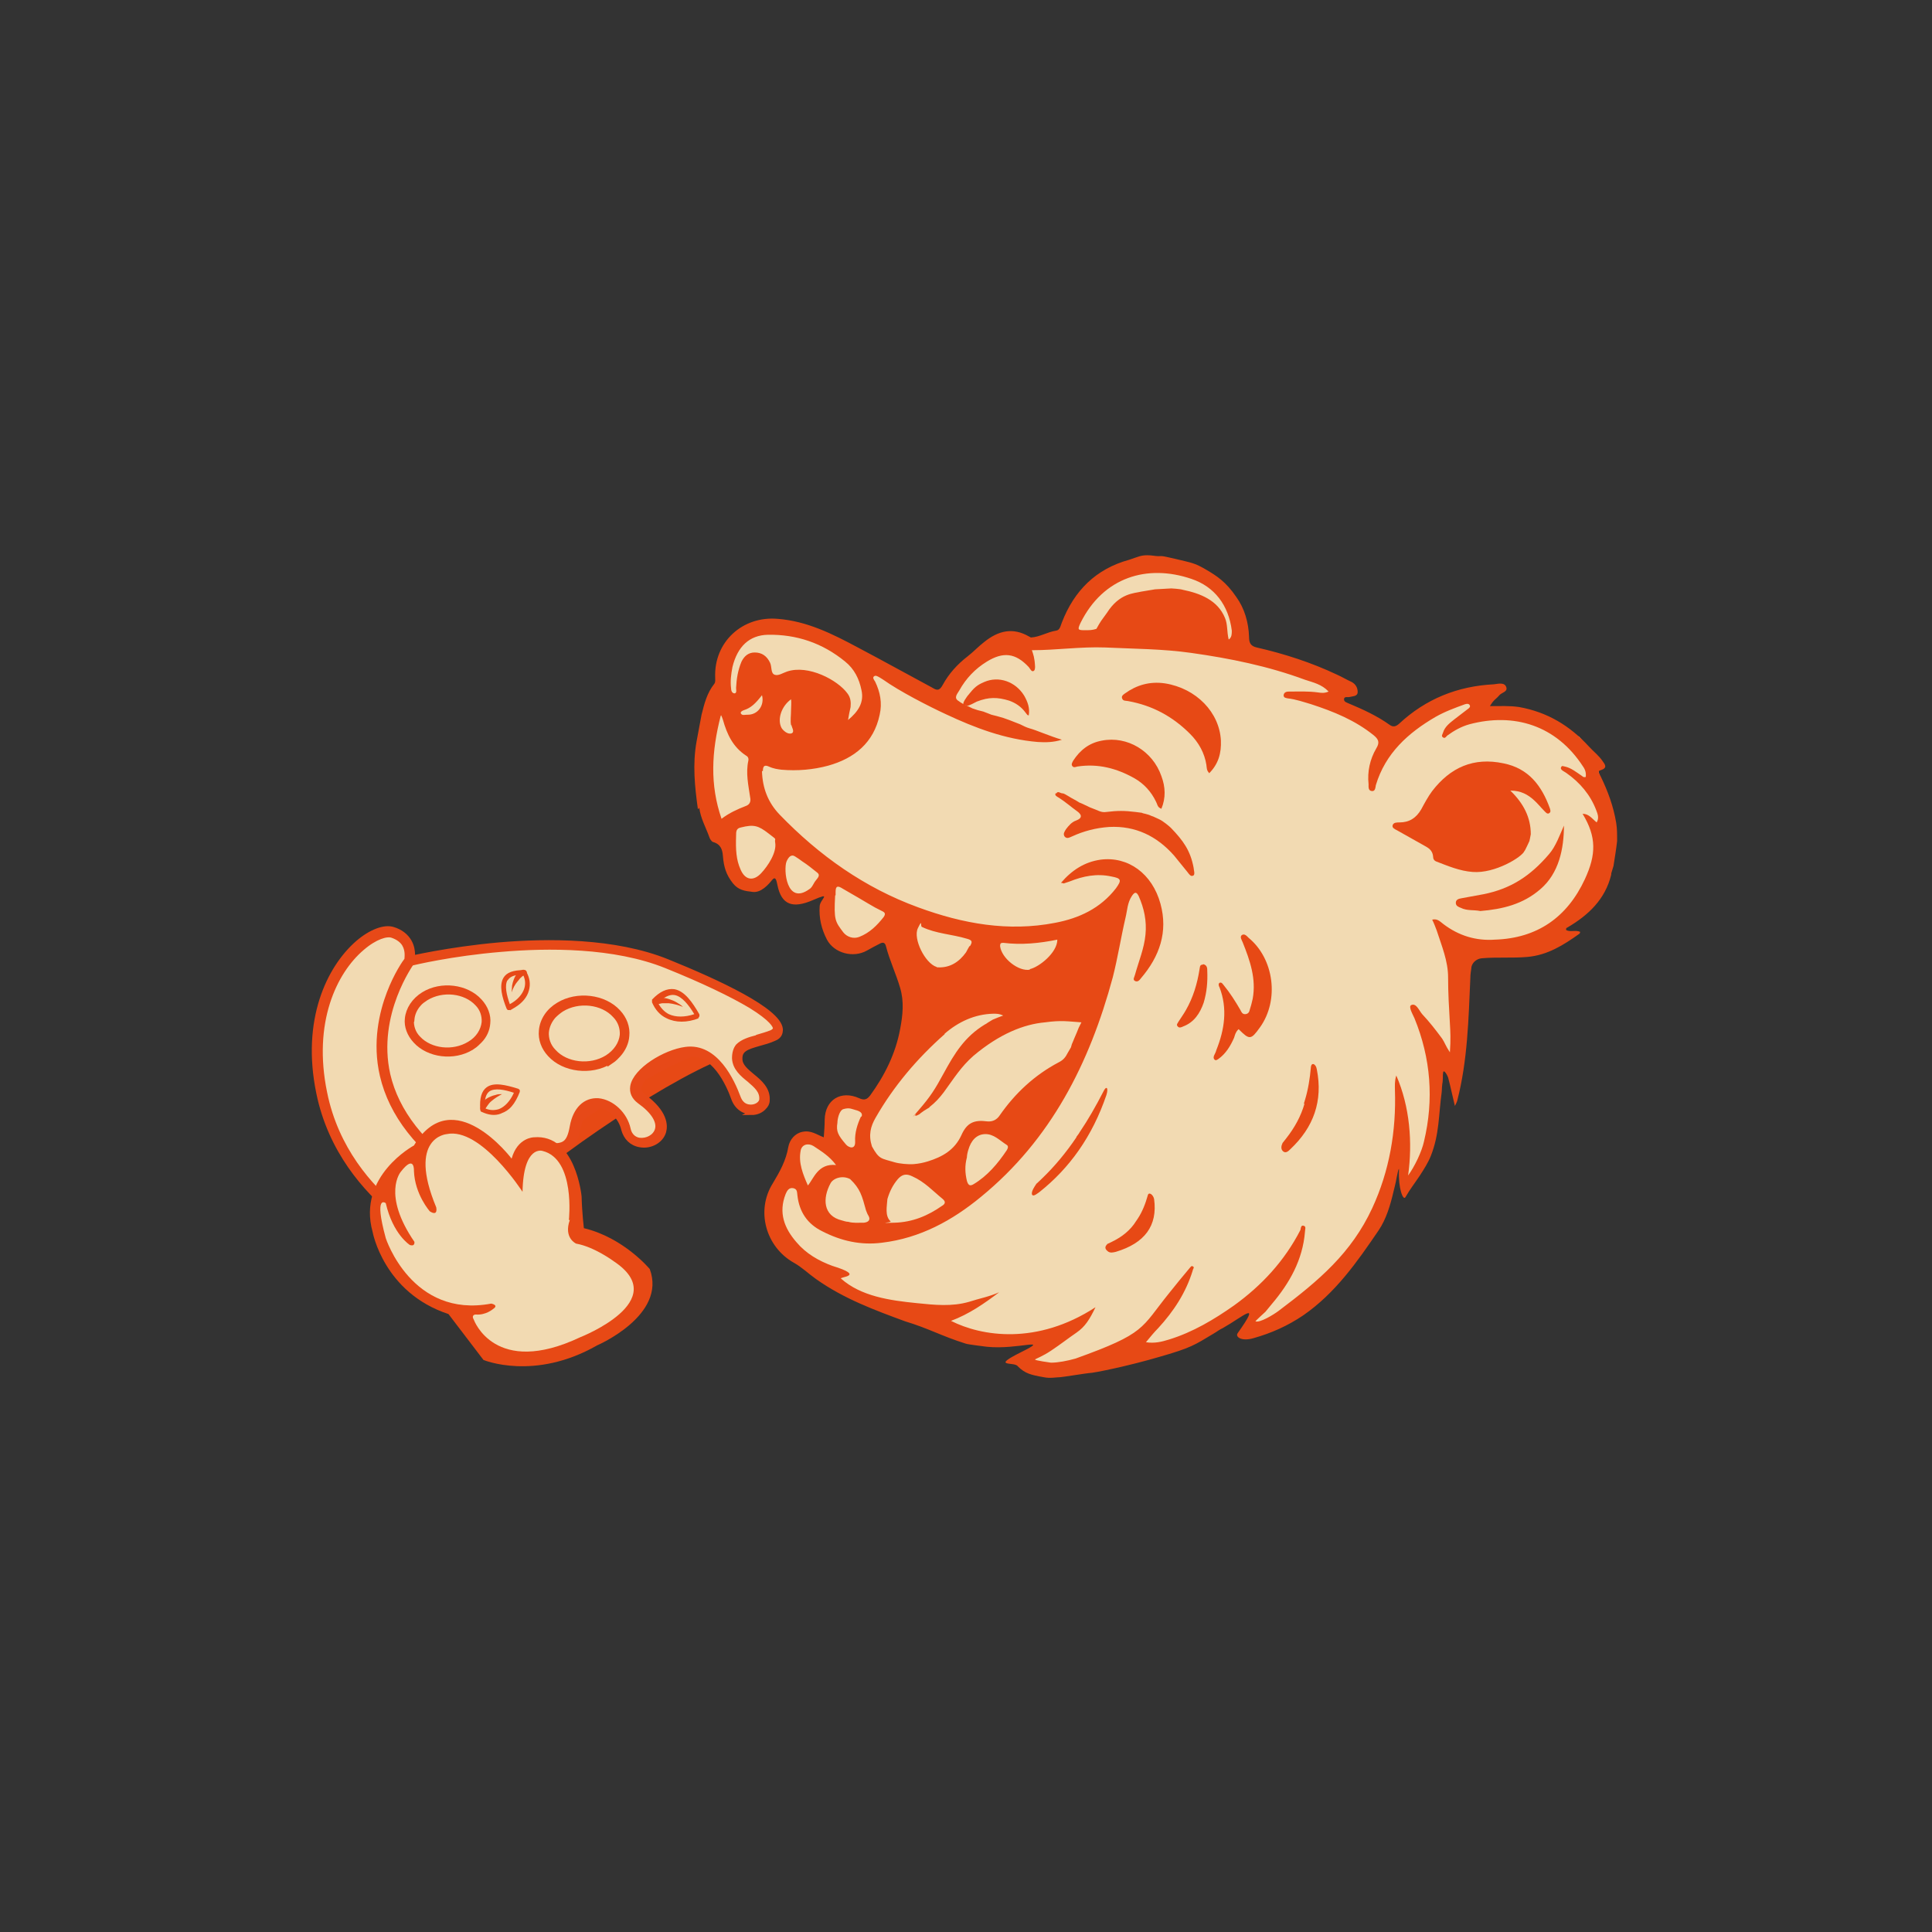 <svg xmlns="http://www.w3.org/2000/svg" viewBox="0 0 425.2 425.2"><rect x="0" y="0" width="425.2" height="425.2" fill="#333333" stroke="none"/><defs><style>      .cls-1 {        display: none;      }      .cls-1, .cls-2 {        fill: #e74915;      }      .cls-3 {        opacity: .3;      }      .cls-4 {        stroke: #e74918;        stroke-miterlimit: 10;      }      .cls-4, .cls-5 {        fill: #e74918;      }      .cls-6 {        fill: #6d184e;      }      .cls-7 {        fill: none;      }      .cls-8 {        fill: #f2dab2;      }      .cls-9 {        fill: #f5f3d3;      }    </style></defs><g><g id="Camada_1"><rect class="cls-7" y="0" width="425.2" height="425.2"></rect><g><g id="Pizza_do_Urso"><g><path class="cls-5" d="M169.7,224s6,3-10,6.8c-16,3.8-44.1,24-53.3,37.3-9.2,13.3-32.8-23.7-29.8-37.1,3-13.4,49.9-20.9,93.1-7Z"></path><path class="cls-2" d="M159.1,233c-14.3,5.7-41.4,24.5-52.1,35.5-.3.3-.5.7-.8,1-2.2,2.4-5.3,2.8-8.8.9-5-2.5-10.9-9.4-15.6-18-4.7-8.7-6.9-16.8-5.8-21.7.7-3.1,3.4-5.8,7.9-8.2,7.9-4.2,20.8-6.7,35.3-7,11.5-.2,29.3.9,49.2,7.3,0,0,0,0,0,0,0,0,2.2,1.1,2.2,2.8,0,.6,1.4,1.4.9,1.9-1.4,1.5-7.4,3.4-12.5,5.4ZM119.3,216.9c-14.3.3-27,2.7-34.7,6.8-4.2,2.2-6.7,4.8-7.3,7.5-1,4.5,1.2,12.4,5.7,20.8,4.5,8.3,10.2,14.9,14.9,17.3,3.4,1.7,6.1,1.2,8-1.6,4.4-6.4,13.5-14.8,24.2-22.4,11.1-7.8,21.8-13.4,29.4-15.2,9.1-2.1,9.8-4,9.8-4.6,0-.6-.9-1.2-1.3-1.4-19.7-6.3-37.3-7.4-48.7-7.2Z"></path><g><path class="cls-8" d="M82,237.1c.9-1.7-1.1-.7-1.4-4.4-.4-3.7,3.2-4.2,3.2-4.2-1.1-.4-1.8-.9-2-1.8-1-3.9,4.3-6.6,3.7-9.9-.6-3.3,4.6-5.3,4.6-5.3,0,0,34.3-8.5,56.7.6,22.3,9,27,14.2,23.4,15.8-3.6,1.6-8,1.3-7.8,5.1.2,3.9,6.3,4.9,6,9-.2,2.3-4.9,3.7-6.4-.4-1.5-4.1-4.9-10.9-10.8-10.1-5.9.8-14.4,7.1-10,10.2,10.8,7.9-1.9,13.4-3.4,6.7-1.3-5.7-9.5-9.1-11.2-.5-1.4,7.2-4.7,3.1-10.6,6.1-4.4,2.3-10.1,8.5-10.1,8.5-6.9,1.8-4.7-3.5-4.7-3.5,0,0-6.5.8-7.9-2.1-1.3-2.9-5.2-5.6-8.7-8.7-3.6-3.1-3.4-9.3-2.5-11Z"></path><path class="cls-8" d="M82,237.1c.9-1.7-1.1-.7-1.4-4.4-.4-3.7,3.2-4.2,3.2-4.2-1.1-.4-1.8-.9-2-1.8-1-3.9,4.3-6.6,3.7-9.9-.6-3.3,4.6-5.3,4.6-5.3,0,0,.8-.2,2.2-.5-4.2,8.6-10.7,28.5,14.4,46.7,0,0,27-25.1,39-27.9,8.6-2,20.5-1,25.3-4.3.6,1.1.2,1.9-.8,2.3-3.6,1.6-8,1.3-7.8,5.1.2,3.9,6.3,4.9,6,9-.2,2.3-4.9,3.7-6.4-.4-1.5-4.1-4.9-10.9-10.8-10.1-5.9.8-14.4,7.1-10,10.2,10.8,7.9-1.9,13.4-3.4,6.7-1.3-5.7-9.5-9.1-11.2-.5-1.4,7.2-4.7,3.1-10.6,6.1-4.4,2.3-10.1,8.5-10.1,8.5-6.9,1.8-4.7-3.5-4.7-3.5,0,0-6.5.8-7.9-2.1-1.3-2.9-5.2-5.6-8.7-8.7-3.6-3.1-3.4-9.3-2.5-11Z"></path><g><path class="cls-8" d="M82,239.4c0,.1-.2.3-.2.5,0-.7.1-1.2.3-1.7.2.3.3.5,0,1.2Z"></path><path class="cls-8" d="M100.9,261s0,0,0,0c0,0,0,0,0,0,0,0,0,0,0,0Z"></path><path class="cls-8" d="M83.8,230.9s-2.1.3-2.9,2.1c0-1.5.5-2.5,1.3-3.1.4.4.9.8,1.6,1Z"></path><path class="cls-8" d="M82,226.6c-.2-2.7,2.6-4.9,3.6-7.2.3,2.5-2.6,4.6-3.6,7.2Z"></path><path class="cls-8" d="M90.5,212.1s15.2-3.8,32-3.8c.3,0,.6,0,.9,0,.2,0,.4,0,.6,0,7.9.1,16,1.2,23,3.9,20.8,8.3,26.2,13.2,23.8,15.2-1.3-2.6-8.1-7-24.1-13.3-6-2.4-12.9-3.5-19.7-3.8,0,.2.1.4.1.6,0,1.4-1.5,2.4-3.4,2.3-2,0-3.6-1.3-3.7-2.6,0-.1,0-.3,0-.4-15.9.3-30,2.6-30,2.6,0,0-3,2.4-4.1,4.5-.5-3.3,4.6-5.2,4.6-5.2Z"></path></g><path class="cls-4" d="M165.6,244.8c-1.9,0-3.5-1.1-4.2-3.1-1.1-3.1-4.4-10.4-10-9.6-4.5.6-10.2,4.4-10.7,7.2-.1.8.1,1.3.9,1.9,4.9,3.6,4.9,6.5,4.5,7.9-.6,2-2.9,3.3-5.2,2.9-1.9-.3-3.2-1.6-3.7-3.5-.6-2.6-2.9-4.9-5.3-5.1-2.3-.2-3.9,1.5-4.6,4.8-.9,4.7-2.7,5-5.5,5.2-1.5,0-3.3.2-5.4,1.3-4.2,2.2-9.9,8.3-10,8.4,0,0-.2.1-.3.2-2.6.7-4.3.5-5.2-.6-.8-.9-.7-2-.6-2.8-2.1.1-6.3,0-7.5-2.7-1-2.1-3.5-4.2-6.2-6.5-.8-.6-1.6-1.3-2.4-2-3.8-3.3-3.8-9.9-2.7-11.8h0c.1-.2.2-.4.2-.4,0,0-.1-.1-.2-.2-.5-.5-1.3-1.3-1.5-3.5-.2-2.4,1-3.7,2.2-4.3-.5-.4-.9-.9-1-1.5-.6-2.3.8-4.3,2-6,1-1.4,2-2.7,1.7-4-.7-3.8,4.7-5.9,4.9-6,0,0,0,0,0,0,0,0,8.8-2.1,20.1-3.1,10.5-.9,25.4-1,37,3.7,11.1,4.5,24.5,10.7,24.9,14.9,0,.7-.1,1.6-1.4,2.1-1.1.5-2.2.8-3.3,1.1-2.8.8-4.3,1.3-4.2,3.4,0,1.5,1.4,2.6,2.7,3.7,1.6,1.3,3.5,2.9,3.3,5.4,0,.6-.3,1.1-.7,1.5-.6.7-1.6,1.2-2.8,1.2ZM166.7,228.2c1-.3,2.1-.6,3.1-1,.8-.4.8-.8.8-.9,0-.5-.7-2-5.4-4.9-4.2-2.5-10.4-5.5-18.6-8.8-11.4-4.6-26.1-4.5-36.4-3.6-10.8.9-19.2,2.9-19.9,3.1-1.3.5-4.6,2.3-4.2,4.6.3,1.8-.8,3.4-1.9,5-1.2,1.6-2.3,3.2-1.8,4.9,0,.2.2.8,1.6,1.3.3.1.5.4.5.7,0,.3-.2.5-.5.6-.1,0-3,.5-2.7,3.6.2,1.7.7,2.2,1.1,2.6.6.6.9,1.2.3,2.2-.9,1.6-.9,7.4,2.3,10.2.8.7,1.6,1.3,2.3,2,2.8,2.4,5.5,4.6,6.6,7,.9,2,5.6,1.9,7.1,1.7.2,0,.5,0,.7.3.2.2.2.5.1.7-.2.4-.6,1.8,0,2.4.3.3,1.2.8,3.7.2.9-.9,6.1-6.3,10.2-8.5,2.3-1.2,4.3-1.3,5.8-1.4,2.4-.2,3.7-.2,4.4-4.3.7-3.8,2.9-5.9,5.8-5.7,3,.3,5.9,3,6.6,6.3.4,1.8,1.7,2.3,2.4,2.4,1.7.2,3.4-.7,3.9-2.2.6-1.8-.8-4.1-3.9-6.3-1.2-.9-1.7-2-1.5-3.3.6-3.6,7.1-7.6,11.7-8.2,6.7-.9,10.3,7.1,11.6,10.6.7,1.9,2,2.1,2.8,2.1,1.2,0,2.3-.8,2.3-1.7.1-1.8-1.2-2.9-2.7-4.2-1.5-1.2-3.2-2.6-3.3-4.8,0-1.2.3-2.1.8-2.7,1-1,2.6-1.5,4.2-1.9Z"></path></g></g><g class="cls-3"><path class="cls-6" d="M81.7,225.4s0,0,0,0c0,0,0,0,0,0,0,0,0,0,0,0Z"></path><path class="cls-6" d="M82.5,245c3.6,3.1,7.4,5.8,8.7,8.7,0,.2.2.3.3.4-1.8-2-4.4-3.9-6.9-6.1-1-.9-1.7-2-2.2-3.1,0,0,0,0,0,0Z"></path><path class="cls-6" d="M91.8,254.6c2.1,1.9,7.3,1.3,7.3,1.3,0,0-.9,2,.2,3.2-2,0-5.1-.3-5.9-2.2-.3-.8-.9-1.5-1.5-2.2Z"></path></g><path class="cls-4" d="M103.8,230.6c-3.9,2.4-9.5,1.7-12.4-1.5-1.3-1.4-2-3.2-1.8-4.9.2-2.1,1.5-4.1,3.6-5.4,3.9-2.4,9.5-1.7,12.4,1.5,1.3,1.4,2,3.2,1.8,4.9-.1,1.4-.7,2.8-1.8,3.9s-1.1,1-1.8,1.5ZM90.6,224.4c-.1,1.5.4,3,1.5,4.1,2.6,2.8,7.6,3.4,11.2,1.2,1.9-1.1,3-2.9,3.2-4.7.1-1.5-.4-3-1.5-4.1-2.6-2.8-7.6-3.4-11.2-1.2-.6.4-1.2.8-1.6,1.3-.9,1-1.4,2.2-1.5,3.4Z"></path><path class="cls-4" d="M134.2,233.7c-4.1,2.5-10.1,1.8-13.2-1.6h0c-1.4-1.5-2.1-3.4-1.9-5.3.2-2.3,1.6-4.4,3.8-5.7,4.1-2.5,10.1-1.8,13.2,1.6,1.4,1.5,2.1,3.4,1.9,5.3-.1,1.5-.8,3-1.9,4.2s-1.2,1.1-1.9,1.6ZM120.3,227.1c-.1,1.5.4,3.1,1.6,4.3h0c2.7,3,8,3.6,11.7,1.3,1.9-1.2,3.1-3,3.3-4.9.1-1.5-.4-3.1-1.6-4.3-2.7-3-8-3.6-11.7-1.3-.6.4-1.2.9-1.7,1.4-.9,1-1.5,2.3-1.6,3.6Z"></path><g><g><path class="cls-5" d="M153.8,224.1c-2.6,1-5.1,1-7.1,0-1.5-.7-2.5-1.9-3.2-3.5,0-.2,0-.4,0-.6,1.7-1.8,3.3-2.5,4.9-2.3,2.3.4,4,2.9,5.5,5.5,0,.1.1.3,0,.5,0,0,0,.1-.1.2s-.1.1-.2.1ZM147.2,223.2c1.5.7,3.5.7,5.6,0-1.2-2-2.7-3.9-4.3-4.2-1.1-.2-2.3.4-3.7,1.7.6,1.1,1.4,2,2.4,2.5Z"></path><path class="cls-5" d="M144.4,221.1c.4-.1.8-.2,1.3-.3.5,0,1,0,1.5,0,1,.1,2.1.4,3.1.8-.4-.4-.9-.7-1.4-1-.5-.3-1-.5-1.6-.7-.6-.2-1.1-.3-1.7-.3-.6,0-1.2.1-1.7.4-.3.2-.3.5-.1.8.2.2.5.3.7.3h0Z"></path></g><g><path class="cls-5" d="M112.2,222.3c-.1,0-.3,0-.4,0-.1,0-.2-.2-.3-.3-1-2.5-1.7-5.1-.7-6.8.7-1.2,2.2-1.7,4.5-1.7.2,0,.4.1.5.3.8,1.4,1,2.8.6,4.2-.4,1.5-1.5,2.8-3.2,3.8s-.6.4-1,.5ZM111.7,215.7c-.7,1.2-.2,3.3.5,5.3,1.7-.9,2.8-2.2,3.2-3.5.3-1,.2-2-.3-3-1.8,0-2.9.4-3.4,1.3Z"></path><path class="cls-5" d="M115.2,213.4c-.5.1-1,.4-1.3.8-.4.4-.6.8-.8,1.3-.2.5-.3.9-.4,1.4,0,.5-.1,1-.1,1.5.3-.9.7-1.7,1.3-2.4.3-.3.5-.7.8-.9.3-.3.6-.5,1-.6h0c.2-.1.3-.4.2-.7-.1-.2-.4-.4-.6-.3Z"></path></g><g><path class="cls-5" d="M110.2,245.1c-1.3.5-2.7.3-4.2-.4-.2,0-.3-.3-.3-.5-.2-2.5.3-4.1,1.4-4.9,1.6-1.2,4.3-.5,6.9.3.1,0,.3.2.4.3,0,.1,0,.3,0,.4-.5,1.3-1.1,2.4-1.8,3.2s-1.4,1.2-2.2,1.5ZM107.7,240.2c-.8.6-1.1,1.8-1,3.7,1.1.5,2.1.5,3.1.2,1.3-.5,2.5-1.8,3.3-3.6-2.1-.7-4.2-1.1-5.4-.3Z"></path><path class="cls-5" d="M106.7,244.4c.1-.4.3-.7.6-1.1.2-.3.5-.7.9-1,.7-.6,1.5-1.1,2.3-1.5-.5,0-1,0-1.5.2-.5.1-1,.3-1.4.5-.4.2-.9.5-1.2.9-.3.4-.6.9-.7,1.5,0,.3.2.6.5.7.3,0,.5,0,.6-.3h0Z"></path></g></g><g><g><path class="cls-8" d="M102.2,258.9c5.9,3.9-2.9,15.2-2.9,15.2,0,0-23.5-9.3-28.5-33.6-5-24.4,10.7-36.9,15.6-35.3,5,1.6,3.7,6.2,3.7,6.2,0,0-19.8,26.4,12.1,47.5Z"></path><path class="cls-4" d="M99.1,274.7c-.2,0-6.1-2.4-12.6-7.8-6-5-13.8-13.6-16.4-26.4-3.3-16,2.3-27.5,8.6-33,2.9-2.5,5.9-3.6,7.8-3,1.7.5,2.9,1.5,3.6,2.7,1.2,2.1.6,4.3.6,4.4,0,0,0,.1,0,.2,0,.1-8.3,11.3-5.3,24.7,1.9,8.2,7.7,15.6,17.1,21.9,1.2.8,1.9,1.9,2.2,3.2,1.1,5.1-4.7,12.6-4.9,13,0,0,0,0,0,0-.2.2-.4.2-.7.1ZM101.9,259.5c-9.8-6.5-15.8-14.2-17.8-22.8-1.7-7.3-.1-13.9,1.5-18.1,1.6-4.2,3.5-6.9,3.9-7.4,0-.4.3-1.9-.5-3.3-.5-.9-1.5-1.6-2.7-2-1.2-.4-3.7.3-6.6,2.8-6.1,5.2-11.4,16.3-8.2,31.8,2.5,12.4,10,20.7,15.8,25.5,5.3,4.4,10.3,6.7,11.8,7.4,1.1-1.5,5.3-7.6,4.4-11.6-.2-1-.7-1.7-1.6-2.3l.3-.5-.3.5Z"></path></g><path class="cls-8" d="M99.2,274.1s4.5.3,6.8-5c2.3-5.4,0-9.2-3.9-10.1-3.9-1-10.9,13.3-2.9,15.2Z"></path><path class="cls-4" d="M99.3,274.8s0,0-.1,0c-1.8-.4-3.1-1.5-3.8-3.1-1.3-3.4.5-8.5,3-11.4.9-1.1,2.4-2.3,3.9-1.9,2,.5,3.6,1.7,4.5,3.3.8,1.5,1.5,4.1-.1,7.8-.5,1.2-1.2,2.2-1.8,2.9-2.5,2.7-5.4,2.5-5.6,2.5ZM99.4,261.1c-2.2,2.6-3.9,7.3-2.8,10.1.5,1.2,1.3,1.9,2.7,2.2.5,0,4.1,0,6.2-4.7,1.1-2.5,1.2-4.9.2-6.6-.7-1.3-1.9-2.2-3.6-2.6-.6-.2-1.6.4-2.5,1.4,0,0-.1.1-.2.2ZM99.2,274.1h0s0,0,0,0Z"></path></g></g><g id="M&#xE3;o_do_Urso"><path class="cls-2" d="M128,263.3s-1.3-13.8-10.5-13c0,0-3.6,0-4.9,4.7,0,0-12.9-17.1-21.5-2.9,0,0-12.5,6.7-9.1,19,0,0,2.4,13.4,16.7,18.1l7.7,10.1s11.2,4.7,25-3.2c0,0,15.4-6.6,11.6-16.8,0,0-5.7-6.9-14.5-9,0,0-.4-3.3-.5-7Z"></path><path class="cls-8" d="M125.2,268.5s1.5-13.4-5.8-15.2c0,0-4.2-1.4-4.4,9,0,0-9.2-14.3-16.7-12.7,0,0-8.7.7-2.3,16.1,0,0,.5,2.1-1.4.9,0,0-3.3-3.7-3.5-8.9,0,0,.2-3.8-2.9.2,0,0-4.2,4.9,3,15.4,0,0,.2,1.1-1,.7,0,0-3.7-2.3-5.3-9.2,0,0-2.7-2.2,0,7.7,0,0,5.7,17.7,23.2,14.4,0,0,1.8.3.4,1.2,0,0-1.6,1.4-3.8,1.2,0,0-1.1,0-.4,1.2,0,0,4.6,12.7,23.4,3.8,0,0,20.5-8,7.4-16.7,0,0-4.3-3.2-8.3-3.9,0,0-2.8-1.2-1.4-5.2Z"></path></g><g><path class="cls-8" d="M326,157.9v-5.1s-8.6,2.5-8.6,2.5l-5.4,3.8-5.4,3.2-2.6-1.9-5.1-2.6-6.7-3.5,2.3-1.6-2.3-2.8-5.6-2.3-10-2.6-4-2.3s.4-5.4,0-6-4.9-7.7-4.9-7.7l-6.6-3.4-6.8-1-11.6,2.7-4.2,4.8-3.4,6.1v2.5s-8.3,1.9-8.3,1.9h-4.4s-5.4,1.7-6,2.1-3.1,2-4.3,3.1-4.1,4-4.1,4l-1.4,1.8-9.8-5.2-12.7-6.1-10.8-4h-5.9s-4.2,2-4.2,2l-2.9,4.5-.8,5.2v3.4s-2.2,3.6-2.2,3.6l-2.5,7.3,1.6,14.7,3,5,1.9,6.4,1.7,3.5,3.4.6,2.3-1.2,3-2,1.3,4.6,2.3,2,4-.9,3.6-1.6s-.7,6.2-.7,6.5,2.7,4.7,2.7,4.7l5.2.7,4-2,7.7,12.2-3.4,13.9-5.7,9.8-1.4,2h-2.5s-2.3-1-2.3-1l-2.3,1.5s-1.4,3.9-1.4,4.2,0,3.6,0,3.6l-2.4.2-1.9-1.5-2.1.2-1.5,1.6-1.3,4.8-2.6,4.8-1.2,2.9-.2,4.7,1.4,3s1.1,1.7,2.2,2.6,3.1,2.6,3.4,2.7,2.9,1.5,2.9,1.5l2.6,1.8,2.9,2.2s.6,1.1,3.1,2.2,5.4,1.8,6.3,2.1,5.9,1,6.5,1.1,4.8,2.6,4.8,2.6l4.4,1.5,4.7,1.8h6.6s3.8,0,3.8,0l3.5-.6.7,1.5-1.3,1.4-2.3,1.7v1.3s2.3,1.7,2.3,1.7l7.5.5,5.9-1.3,7.4-2.2,6-1.1,7-2.8,7.2-4.1,4.4-3.2h2.1c0,.1.5.2.5,1.5s-1.2,2.4-1.2,2.4l-1.3,2.1h1.2c0,0,4.4-.9,4.4-.9l6.4-3.4,4.5-4.4,7.5-8.3,3-3.5,1.8-3.6,2.9-5.9s1.6-5,1.6-5.3,1.2-4.5,1.2-4.5l1.1,2.8.2,4.9,2.4-2.5,2.6-5.2,1.2-4.8.9-6.1.2-4.9.6-4.4h1s1.8,1.6,1.8,1.6l.6,3.9s1.6-15.4,1.6-15.6.4-9.3.4-9.3l.3-5,3.1.3,7.5-.2,5.6-1.7,3.6-2.8,4.9-4,3.4-4.8,2.2-5.5,1-6.6.4-5.7-1.3-3.9-1.1-2.2-1.5-5.4-3.2-4-7.7-4.7-4.9-.8-5.1.2-3.4.6Z"></path><path class="cls-2" d="M153.9,177.8c.3,2.3,1.4,4.2,2.2,6.4.1.4.5,1,.8,1.1,1.8.5,2.1,1.8,2.2,3.1.2,2.4.7,4.1,2.2,6,1.2,1.5,2.6,1.7,4.4,1.9s3.4-1.6,4.2-2.6,1,.1,1.2,1.1c.9,4.4,3.4,5.2,7.8,3.3s1.6-.2,1.5,1.3c-.2,2.6.4,5.1,1.6,7.4,1.6,3,5.8,4.1,8.8,2.4.9-.5,1.8-1,2.8-1.5.7-.4,1.2-.3,1.4.6.8,3.1,2.2,6,3.1,9.1.9,3,.6,6,0,9.1-1,5.4-3.4,10.2-6.6,14.6-.7.9-1.3,1.1-2.4.6-4-1.8-7.5.3-7.6,4.7,0,1.3-.1,2.5-.2,3.9-1.6-.6-2.8-1.6-4.7-1.2-1.6.3-2.8,1.7-3.1,3.3-.5,3-1.9,5.5-3.4,8-3.8,6-1.6,14,4.6,17.5,1.8,1,3.2,2.4,4.9,3.6,6.2,4.4,13.1,6.9,19.6,9.3,5.3,1.6,7.9,3.2,13.3,4.9.5.2,4,.6,4.7.7,6.8.7,14.3-2.2,7.5,1.2s-1.4,2-.7,3.1c1.6,1.6,2.9,1.9,5.7,2.4,1.4.3,2.8,0,3.6,0,.4,0,6-.9,6.3-.9,1.2,0,9.2-1.7,15.3-3.5,7.4-2.1,8-2.7,12.2-5.2.7-.4,1.3-.9,2-1.2,4.6-2.6,8.6-6.4,3.3,1.1-.6.8.8,1.9,3.5,1.1,3.9-1.1,7.5-2.7,10.9-5,7.1-4.9,11.9-11.8,16.6-18.7,1.7-2.5,2.6-5.6,3.3-8.6.2-.7.3-1.3.5-2.1.2-1.1.7-3.6.7-2.6-.2,4,.9,6.8,1.4,6,1.1-1.9,2-3,3.2-4.8.9-1.4,1.8-2.8,2.4-4.3,1.9-4.8,1.7-9,2.4-14.1,0-.4.1-1.8.2-2.2.1-1.3,0-1.2.1-2,.1-1,1.1.7,1.2,1.4.5,1.9.9,3.9,1.4,5.9.3-.6.4-.8.5-1.1,2.3-8.9,2.5-18,2.9-27.1,0-.7.1-1.3.2-2,0-1.2,1.1-2.2,2.3-2.3,3.4-.3,6.8,0,10.1-.3,4.4-.4,7.9-2.6,11.4-5.1.1,0,.1-.3.2-.4-1-.5-2.1.1-3.1-.4-.1-.3,0-.5.3-.6,4.6-2.7,8.3-6.2,9.6-11.6,0-.4,0-.2.5-1.9.3-1.9.6-3.7.8-5.5,0-1.9,0-2.6-.2-4-.6-3.6-1.8-6.9-3.4-10.2-.2-.5-.9-1.2,0-1.4,1.6-.5.9-1.3.4-2-.8-1.2-2-2.1-3-3.2-4.2-4.6-9.2-7.6-15.4-8.7-2.1-.3-4.1-.2-6.4-.2.3-.4.5-.8.7-1,.4-.5.9-.8,1.3-1.3.5-.7,2-.8,1.6-1.9-.4-1.1-1.8-.7-2.7-.6-8,.4-15,3.2-20.9,8.7-.7.6-1.3.8-2.1.2-2.8-2-5.9-3.4-9-4.7-.4-.2-1-.3-1-.9,0-.7.8-.4,1.2-.5.7-.2,1.8-.1,1.8-1.1,0-.9-.4-1.7-1.3-2.2-1.1-.5-2.1-1.1-3.2-1.6-5.7-2.7-11.6-4.6-17.7-6-1.4-.3-1.7-1.1-1.7-2.3-.1-3.2-1-6.3-2.8-8.8-2.3-3.4-4.4-4.7-6.6-6s-3.1-1.5-4.7-1.9-2.6-.6-3.9-.9-1.3-.2-2-.2-1.3-.2-2.4-.2c-1.4,0-1.9.3-4,1-7.3,2-12.1,6.8-14.8,13.8-.3.7-.4,1.7-1.3,1.8-1.9.3-3.6,1.4-5.5,1.5-.1,0-.3-.2-.4-.2-3.6-2.1-6.8-1.3-9.9,1.2-1.3,1-2.4,2.2-3.7,3.2-2.2,1.7-4.1,3.8-5.4,6.2-.8,1.5-1.4,1.2-2.4.6-5.4-2.9-10.8-5.9-16.3-8.8-5.6-3-11.2-5.8-17.6-6.3-7.8-.7-14.1,5.1-13.8,12.9,0,.5.1,1-.2,1.4-1.6,2-2.2,4.4-2.8,6.8-.4,2-.7,3.9-1.1,5.9-.9,5-.4,9.9.3,14.9ZM186.6,158.7c.2-1.3.4-2.2.6-3.1.1-1.1,0-2.1-.7-3-2.1-2.9-8.6-6.4-13.3-4.8-.9.3-1.9,1-2.7.7-.9-.3-.6-1.7-1-2.6-.7-1.5-1.8-2.3-3.4-2.3-1.4,0-2.3.8-2.9,2-.8,1.9-1.1,3.8-1.2,5.8,0,.4.2,1.1-.3,1.2-.6,0-.8-.6-.8-1.1-.2-1.6,0-3.1.3-4.7,1.1-4.5,3.7-7,7.8-7.1,6.3-.1,12,1.8,17,5.9,2,1.6,3.1,3.8,3.6,6.3.6,2.7-.7,4.7-3,6.6ZM163.7,156.3c1.6-.5,2.6-1.5,4-3.3.6,2.2-.9,4.4-3.3,4.3-.5,0-1,.2-1.3-.2-.3-.4.3-.7.6-.8ZM174.2,159.6c0,.4.8,1.5,0,1.8-.9.3-1.9-.7-2.2-1.2-1-1.9,0-4.8,2.1-6.3.1.7,0,1.6,0,2.2,0,1.4-.2,2.5,0,3.5ZM270.4,140.7c-.4-1.7-.2-3.3-.8-4.7-1.6-3.9-5.4-5.4-9.3-6.2-.6-.2-2.5-.3-2.5-.3l-3.6.2-3,.5c-1.6.4-4.8.3-7.6,4.7-1.3,1.8-1.3,1.7-2.3,3.5-.9.3-1.6.3-2.5.3-1.6,0-1.7-.1-1-1.6,5-10.1,14.7-13,24.4-9.7,5.1,1.7,8.2,5.8,8.9,11.4,0,.7,0,1.4-.6,1.9ZM184,256.4c-4-.4-4.9,3-6.2,4.5-1.1-2.5-2.1-5-1.6-7.6.2-1.4,1.6-1.8,2.8-1.1,1.8,1.2,3.5,2.2,5,4.2ZM189.5,245.7c-.8,1.7-1.4,3.6-1.3,5.5s-1.4,1.4-2,.7c-1.8-2.1-2.2-2.9-1.9-4.8,0-.8.4-2.7,1.3-3,1.4-.4,1.9,0,2.7.2s1.7.6,1.3,1.5ZM190,269.1c-1.1,0-2.3.1-3.3-.2-.5,0-1-.2-1.4-.3-4.2-1-4.3-4.9-2.5-8.2.6-1.1,2.6-1.8,4.3-.9,2.2,2.1,2.6,3.6,3.5,6.9.2.5.3.8.5,1.1.6,1,0,1.5-1,1.6ZM207.9,227.5c3-2.6,6.6-4.3,10.7-4.4.8,0,1.3,0,2.2.4-1.1.4-1.1.4-2.3.9l-1,.6c-.4.3-.6.4-.8.5-4.4,2.7-6.6,6.3-9,10.7-1.9,3.5-2.9,5.1-5.5,8.1s-.3.4-.7,1,.9,0,1.1-.3c1-.7.5-.4,1.5-1s.3-.2.4-.3c1.4-1.1,2.2-2,3.2-3.3,2.4-3.3,3.8-5.6,6.5-8,5.8-4.9,11.2-7,15.8-7.4,3.6-.5,5-.2,8,0-.4.8-.6,1.2-.6,1.2l-.4,1-.3.7-.3.7-.2.5-.3.7-.2.7s-.3.5-.7,1.2c-.5,1-1,1.6-2,2.1-5.3,2.8-9.6,6.8-13,11.7-.6.9-1.5,1.4-2.7,1.3-2.9-.4-4.5.3-5.7,3-1.5,3.3-4.2,4.8-7.4,5.8-1,.3-1.9.5-3.1.6s-3.2-.1-4.2-.4c-3-.9-3.4-.6-5-3.5-.8-2.5-.3-4.4.8-6.3,4-7,9.2-13.1,15.2-18.4ZM195.3,263.9c.5-1.7,1.2-3.1,2.3-4.4.9-1,1.8-1.3,3.2-.6,2.7,1.2,4.5,3.2,6.7,5,.7.6.5,1.1-.2,1.5-3,2.1-6.4,3.6-10.5,3.7s-.6,0-.8-.3c-1.3-1.2-.8-3.3-.7-4.9ZM212.8,254.7c0-.3.1-1,.3-1.6.6-2.1,1.8-3.4,3.6-3.5,2-.1,3.3,1.4,4.9,2.4.3.2.3.6,0,1.1-2,3-4.3,5.7-7.3,7.5-.8.5-1.2.3-1.5-.7-.4-1.7-.5-3.3,0-5.2ZM226.7,213.4c-2.5.5-6.3-2.5-6.6-5.2,0-.6.2-.7.7-.7,4,.5,8,.1,11.9-.7,0,2.9-4.1,6.1-6.1,6.5ZM213.4,208.2c-.3.4-.5.9-.8,1.4-1.5,2.1-3.5,3.4-6.1,3.3-.2,0-.3,0-.4-.1-2.5-.8-5.2-6.2-4.1-8.5s.5-.4.9-.3c3.1,1.5,6.6,1.6,9.9,2.6,1.1.3,1.3.6.7,1.6ZM183.9,197c0-.2,0-.4,0-.7,0-1.4.5-1.4,1.6-.7,5.6,3.2,6.5,3.9,8.4,4.8.6.3,1.2.5.6,1.4-1.5,1.9-3.1,3.5-5.4,4.4-1.3.5-2.7,0-3.5-1-1.8-2.4-2.1-2.7-1.8-8.1ZM173.1,189.6c.4-.9,1-1.7,1.9-1.1s.8.5,1.6,1.1c1.1.7,2.2,1.6,3.2,2.4.7.5.4,1-.2,1.7s-.8,1.6-1.5,2c-5,3.6-5.7-4.3-5-6.1ZM167.9,169.7c0-.9.2-1.5,1.3-1s2,.6,2.8.7c3.5.3,7,0,10.3-.9,5.7-1.6,10-5,11.3-11.2.6-2.6.1-5-1-7.3-.2-.3-.6-.8-.3-1.1.4-.4.9,0,1.3.2.3.2.5.3.8.5,3.5,2.5,9.9,5.8,13.8,7.6,6.4,3,13,5.5,20.2,6.1,1.7.1,3.4.1,5.3-.5-2.7-.8-5.6-2.1-7.1-2.5-.7-.2-1.3-.5-2.1-.9l-2.3-.9-1.4-.5-1.4-.4-1.2-.3-.5-.2-1.3-.5-1.2-.3-1.2-.4-.8-.4-.9-.4s-.8-.4-1.3-.8c-1.2-.7-.3-1.6.1-2.3,1.5-2.7,3.5-4.8,6.1-6.4,3.6-2.2,6.3-1.9,9.2,1.2.2.2.6,1.1,1,.9.4-.1.4-.7.4-1-.1-2-.4-2.7-.7-3.6,5.4,0,10.7-.8,16.1-.6,6.3.3,12.7.3,19,1.2,8.5,1.2,16.9,2.9,25,5.9,1.8.6,3.7,1,5.2,2.6-.9.4-1.6.3-2.3.2-2.1-.3-4.3-.2-6.4-.2-.5,0-1.1.1-1.2.8,0,.6.5.6.9.7,1.8.2,3.5.8,5.2,1.3,4.9,1.6,9.6,3.5,13.7,6.8,1.1.9,1.4,1.6.6,2.9-1.4,2.4-2,5.1-1.7,7.9,0,.6-.1,1.4.7,1.5.8.1.8-.8.9-1.3,2.1-7,7.1-11.5,13.1-15,2.1-1.2,4.3-2,6.5-2.8.4-.1.7-.2,1,.1.3.4,0,.7-.3.9-1,.8-2,1.5-3,2.3-1,.8-2.1,1.6-2.5,2.9-.1.4-.5.8,0,1.1.4.3.7-.2.9-.4,1.5-1.1,3.1-2,4.9-2.5,9.8-2.6,19.1.2,25,9.3.5.7.7,1.4.6,2.3-.4.1-.6,0-.8-.2-1.2-.8-2.4-1.8-3.8-2.1-.3,0-.6-.3-.8.1-.2.3,0,.6.3.8.3.2.5.3.8.5,3,2.1,5.3,4.8,6.6,8.2.3.8.7,1.7.1,2.7-1-.8-1.7-1.9-3.1-1.9,3.1,5.1,3,9,.5,14.4-3.9,8.4-10.5,13-19.8,13.3-4.2.3-8-.9-11.3-3.4-.7-.5-1.3-1.3-2.5-1,.4.8.7,1.6,1,2.4,1.1,3.4,2.5,6.7,2.5,10.3,0,3.4.2,6.8.4,10.2.1,1.7.2,3.4,0,6.3-1-1.5-1.1-2.1-1.7-3-1.4-1.9-2.8-3.7-4.4-5.4-.7-.8-1.3-2.5-2.4-2-.7.3.3,2,.7,2.9,3.6,8.8,4.3,17.9,2.1,27.1-.5,2.3-2.1,5.6-3.5,7.5,1-7.2.4-15.1-2.6-22-.4,1.3-.3,2.2-.3,3.2.3,9-1.2,17.8-5,26-4.6,9.9-11.7,15.9-20.6,22.6-1.2.9-4.2,2.7-5.1,2.3,0-.1,2.2-2.1,2.2-2.1.5-.6.9-1.1,1.4-1.7,3.9-4.6,6.8-9.7,7.3-15.9,0-.5.3-1.1-.2-1.3-.7-.3-.7.5-.8.9-3.5,6.8-8.5,12.2-14.6,16.6-4.4,3.1-9.1,5.9-14.3,7.5-1.6.5-3.2.9-5.1.6,1-1.2,1.8-2.2,2.7-3.1,3.4-3.7,6.1-7.8,7.6-12.7,0-.3.5-.7,0-.9-.3-.2-.5.2-.7.4-1.5,1.8-3,3.6-4.5,5.5-6.3,7.8-5,8.8-20.6,14.4-1.8.5-3.8.9-5.4.9,0,0-3.7-.5-3.5-.7s1.7-.7,3.6-2c2.1-1.4,3.6-2.6,5.5-3.9,1.9-1.3,2.9-2.9,4.2-5.6-12.9,8.4-25.1,6.4-31.8,3,4-1.5,7.3-3.8,10.6-6.3-2.2,1-4.5,1.4-6.6,2.1-3.8,1.1-7.6.7-11.5.3-6-.6-12.3-1.5-16.7-5.4-.5-.4,5.6-.5-1.9-2.8-3-1.1-5.8-2.7-7.9-5.2-2.7-3.1-4-6.5-2.4-10.6.3-.7.7-1.5,1.7-1.3.9.2.8.9.9,1.6.4,3.6,2.2,6.3,5.5,7.9,4.1,2.1,8.4,3.1,13.1,2.5,8.4-1,15.5-4.9,21.8-10.1,15.4-12.6,23.9-29.4,29-48.3,1.1-4.3,1.8-8.8,2.8-13.1.4-1.6.4-3.3,1.4-4.8.6-.9,1-1,1.5,0,1.2,2.7,1.8,5.5,1.5,8.5-.3,3.1-1.5,5.9-2.3,8.8-.1.5-.6,1.1,0,1.4.6.3,1-.2,1.3-.6,4.1-4.8,6-10.2,4.3-16.4-1.8-6.6-7.1-10.5-13.2-9.7-3.5.5-6.3,2.3-8.7,5.1.4,0,.6.2.7.1.4-.1.8-.3,1.2-.4,3-1.2,6-1.8,9.2-1.1,2.2.4,2.3.8,1,2.6-3.4,4.4-8.1,6.6-13.4,7.6-10.3,2-20.3.2-30.1-3.4-11.8-4.3-21.8-11.4-30.5-20.4-2.6-2.7-3.8-5.9-3.9-9.6ZM162,184c0-1,0-1.7,1.1-1.9,2.8-.7,3.8-.4,6,1.3s1.3.9,1.5,2c.4,2.2-1.6,5.2-3.1,6.8-1.7,1.8-3.5,1.5-4.5-.8-1-2.2-1.1-4.5-1-7.4ZM158.7,157.4c.3.6.3.8.4,1,.9,3.2,2.2,6,5.1,7.9.4.2.6.6.5,1.1-.6,2.7,0,5.4.4,8.1.2.9-.1,1.6-1,1.9-1.8.7-3.6,1.5-5.3,2.8-2.6-7.5-2.2-14.8-.2-22.6Z"></path><path class="cls-9" d="M217.1,154c0,0-.1-.1-.2-.2,0,0,0,.1.1.2,0,0,0,0,0,0Z"></path><path class="cls-2" d="M232.5,174.6c.3-.6.9,0,1.3,0s.9.4,1.3.6c1.1.7,1.5.8,2.4,1.4.8.3,1.5.7,2.4,1.1.6.2,1.2.5,2,.8.5.2,1,.3,1.6.2,2.4-.3,4-.3,6.4,0s.9.1,1.7.3c.4.1.5.1.8.2.8.2.7.3,1.4.5.7.3.6.3,1.3.6.9.4,2.3,1.6,2.6,1.9,2.7,2.8,4.3,5,5,8.8,0,.4.4,1.5-.1,1.7-.5.3-.9-.3-1.2-.7-1-1.2-2-2.5-3-3.7-3.8-4.3-8.5-6.6-14.3-6.3-2.9.2-5.6.9-8.2,2.1-.5.2-1.1.6-1.6,0-.4-.6,0-1.1.3-1.6.6-.8,1.3-1.6,2.2-1.9,1.6-.6,1.2-1.4.2-2.1s-2.5-2-3.9-2.9c-.5-.3-1-.5-.8-1Z"></path><path class="cls-2" d="M266.1,170.2c2.1-2.1,2.7-4.5,2.6-7.2-.3-6.2-5.4-11.5-12.3-12.6-3.4-.5-6.3.4-8.8,2.2-.4.3-.9.6-.6,1.2.2.5.8.4,1.3.5,5.5,1,9.9,3.5,13.6,7.2,2,2,3.2,4.3,3.6,6.8.1.6,0,1.3.7,1.9Z"></path><path class="cls-2" d="M272.6,226.5c2.4,2.4,2.7,2.4,4.7-.4,4.3-6,3.1-15.1-2.5-19.7-.4-.4-.9-1-1.5-.6-.5.4,0,1.1.2,1.6,1.6,4,3,8,2.2,12.4-.2.9-.4,1.7-.7,2.6-.1.5-.5.8-1,.8-.6,0-.8-.5-1-.9-1.1-1.9-2.3-3.8-3.7-5.5-.2-.2-.4-.7-.9-.5-.3.2-.2.7,0,1,1.8,4.7,1.1,9.3-.7,13.8-.1.4-.3.8-.5,1.2-.1.3-.2.6.1.9.3.3.6,0,.8-.1,1.7-1.2,2.7-2.9,3.5-4.7.2-.6.3-1.2.9-1.8Z"></path><path class="cls-2" d="M344.2,181.7c-.9,2-1.8,4.6-3.3,6.3-4.1,4.8-8.4,7.6-14.4,8.8-1.6.3-3.3.6-4.9.9-.6.1-1.2.3-1.2,1,0,.7.6.9,1.1,1.1,1.4.7,2.9.4,4.3.7,4.9-.4,9.4-1.5,13.2-4.8,4.1-3.5,5.2-8.9,5.2-14.1Z"></path><path class="cls-2" d="M287.1,242.9c-.8,2.8-2.2,5.3-4,7.6s-.5.6-.8,1c-.3.6-.5,1.4.1,1.9.6.5,1.2-.1,1.6-.5,5.1-4.8,7.2-10.6,5.8-17.6-.2-1.2-1.2-1.6-1.3-.4-.2,2.4-.6,4.9-1.3,7.2s-.2.6-.2.8Z"></path><path class="cls-2" d="M236.9,250.3c-2.3,3.4-4.8,6.4-7.5,9s-.8.7-1.2,1.1c-.6.8-1.2,1.8-1.1,2.4.2.7,1,0,1.6-.4,6.7-5.3,11.7-12.3,14.8-21.4.5-1.6,0-2.2-.7-.7-1.6,3.1-3.3,6.1-5.2,8.9-.2.4-.5.7-.7,1Z"></path><path class="cls-2" d="M250,268.8c-1.2,1.9-3,3.4-5.3,4.5s-.6.3-1,.5c-.4.4-.7.9,0,1.5.6.6,1.4.3,1.9.2,6.3-1.9,9.2-5.7,8.4-11.6-.2-1-1.2-1.7-1.4-.8-.5,1.8-1.2,3.6-2.2,5.1s-.3.4-.4.6Z"></path><path class="cls-2" d="M264.7,212.3c-.7,0-.6.6-.7,1-.5,3.2-1.4,6.2-3,9-.5.9-1.1,1.7-1.6,2.5-.2.4-.6.7-.2,1.1.3.4.8.2,1.2,0,2.4-.9,3.7-2.9,4.5-5.2.7-2.3.9-4.6.8-7,0-.6,0-1.3-.9-1.5Z"></path><path class="cls-1" d="M214.5,169c1.7,2.4,3.3,4.5,5.2,6.5.4.5,1,1,1.6.5.7-.4.4-1.1.2-1.7-.7-2.7-3.8-5.1-7-5.3Z"></path><path class="cls-1" d="M210,170.1c1,2.2,1.9,4.4,3.3,6.2.4.5.8,1.1,1.5.8.6-.2.7-.9.7-1.5.2-2.8-2.9-6-5.6-5.6Z"></path><path class="cls-1" d="M273.2,195.1c-.3,0-.6-.2-.9,0-.3.3,0,.7,0,1,1,1.7,2.1,3.3,3.6,4.5.5.4,1,.8,1.7.3.6-.5.5-1,.3-1.7-.8-2-2.9-3.9-4.8-4.2Z"></path><path class="cls-1" d="M274.1,190.6c0,.2.2.4.3.6,1.2,1.4,2.4,2.9,4,4,.6.4,1.2.7,1.8.1.7-.6.4-1.3,0-2-1.2-1.8-3-2.6-5-3.2-.4-.1-.8-.1-1.1.4Z"></path><path class="cls-2" d="M332.5,174c2.2,0,3.8.9,5.1,2.1.8.7,1.5,1.6,2.3,2.4.3.3.6.7,1,.5.5-.3.3-.7.2-1.1-1.8-5-4.7-8.8-10.2-9.9-6.6-1.4-11.7.9-15.7,6.1-.9,1.2-1.7,2.7-2.4,4-1.1,1.9-2.6,2.9-4.8,2.9-.6,0-1.3,0-1.5.6-.2.6.5.9.9,1.1,2.1,1.2,4.3,2.4,6.4,3.6.9.5,1.5,1.1,1.6,2.2,0,.5.2.9.7,1.1,2.6,1,5.2,2.1,8,2.3,4.9.4,10.9-3.3,11.4-4.6.1,0,1.1-2.2,1.1-2.2,0,0,.2-.9.3-1.5,0-3.7-1.6-6.8-4.5-9.6Z"></path><path class="cls-2" d="M255.6,178c1-2.4.9-4.8,0-7.2-1.9-5.5-7.5-8.9-13.1-7.8-2.8.5-4.8,2.1-6.3,4.4-.2.4-.5.8-.2,1.2.3.4.7.2,1.1.1,4.6-.7,8.7.4,12.6,2.6,2.1,1.2,3.7,3,4.7,5.1.3.5.3,1.2,1,1.5Z"></path><path class="cls-2" d="M226.4,157.5c.3-1.6-.2-3-1-4.4-1.9-3.1-5.6-4.4-8.8-3-1.6.7-2.1,1.1-3.7,3.1-1.8,2.5-.4,1.9-.1,2.1.2.2,2-.8,2.2-.9,2.6-1,4.5-1,7.1-.2,1.4.5,2.6,1.3,3.5,2.5s.4.4.8.8Z"></path></g></g></g></g></svg>